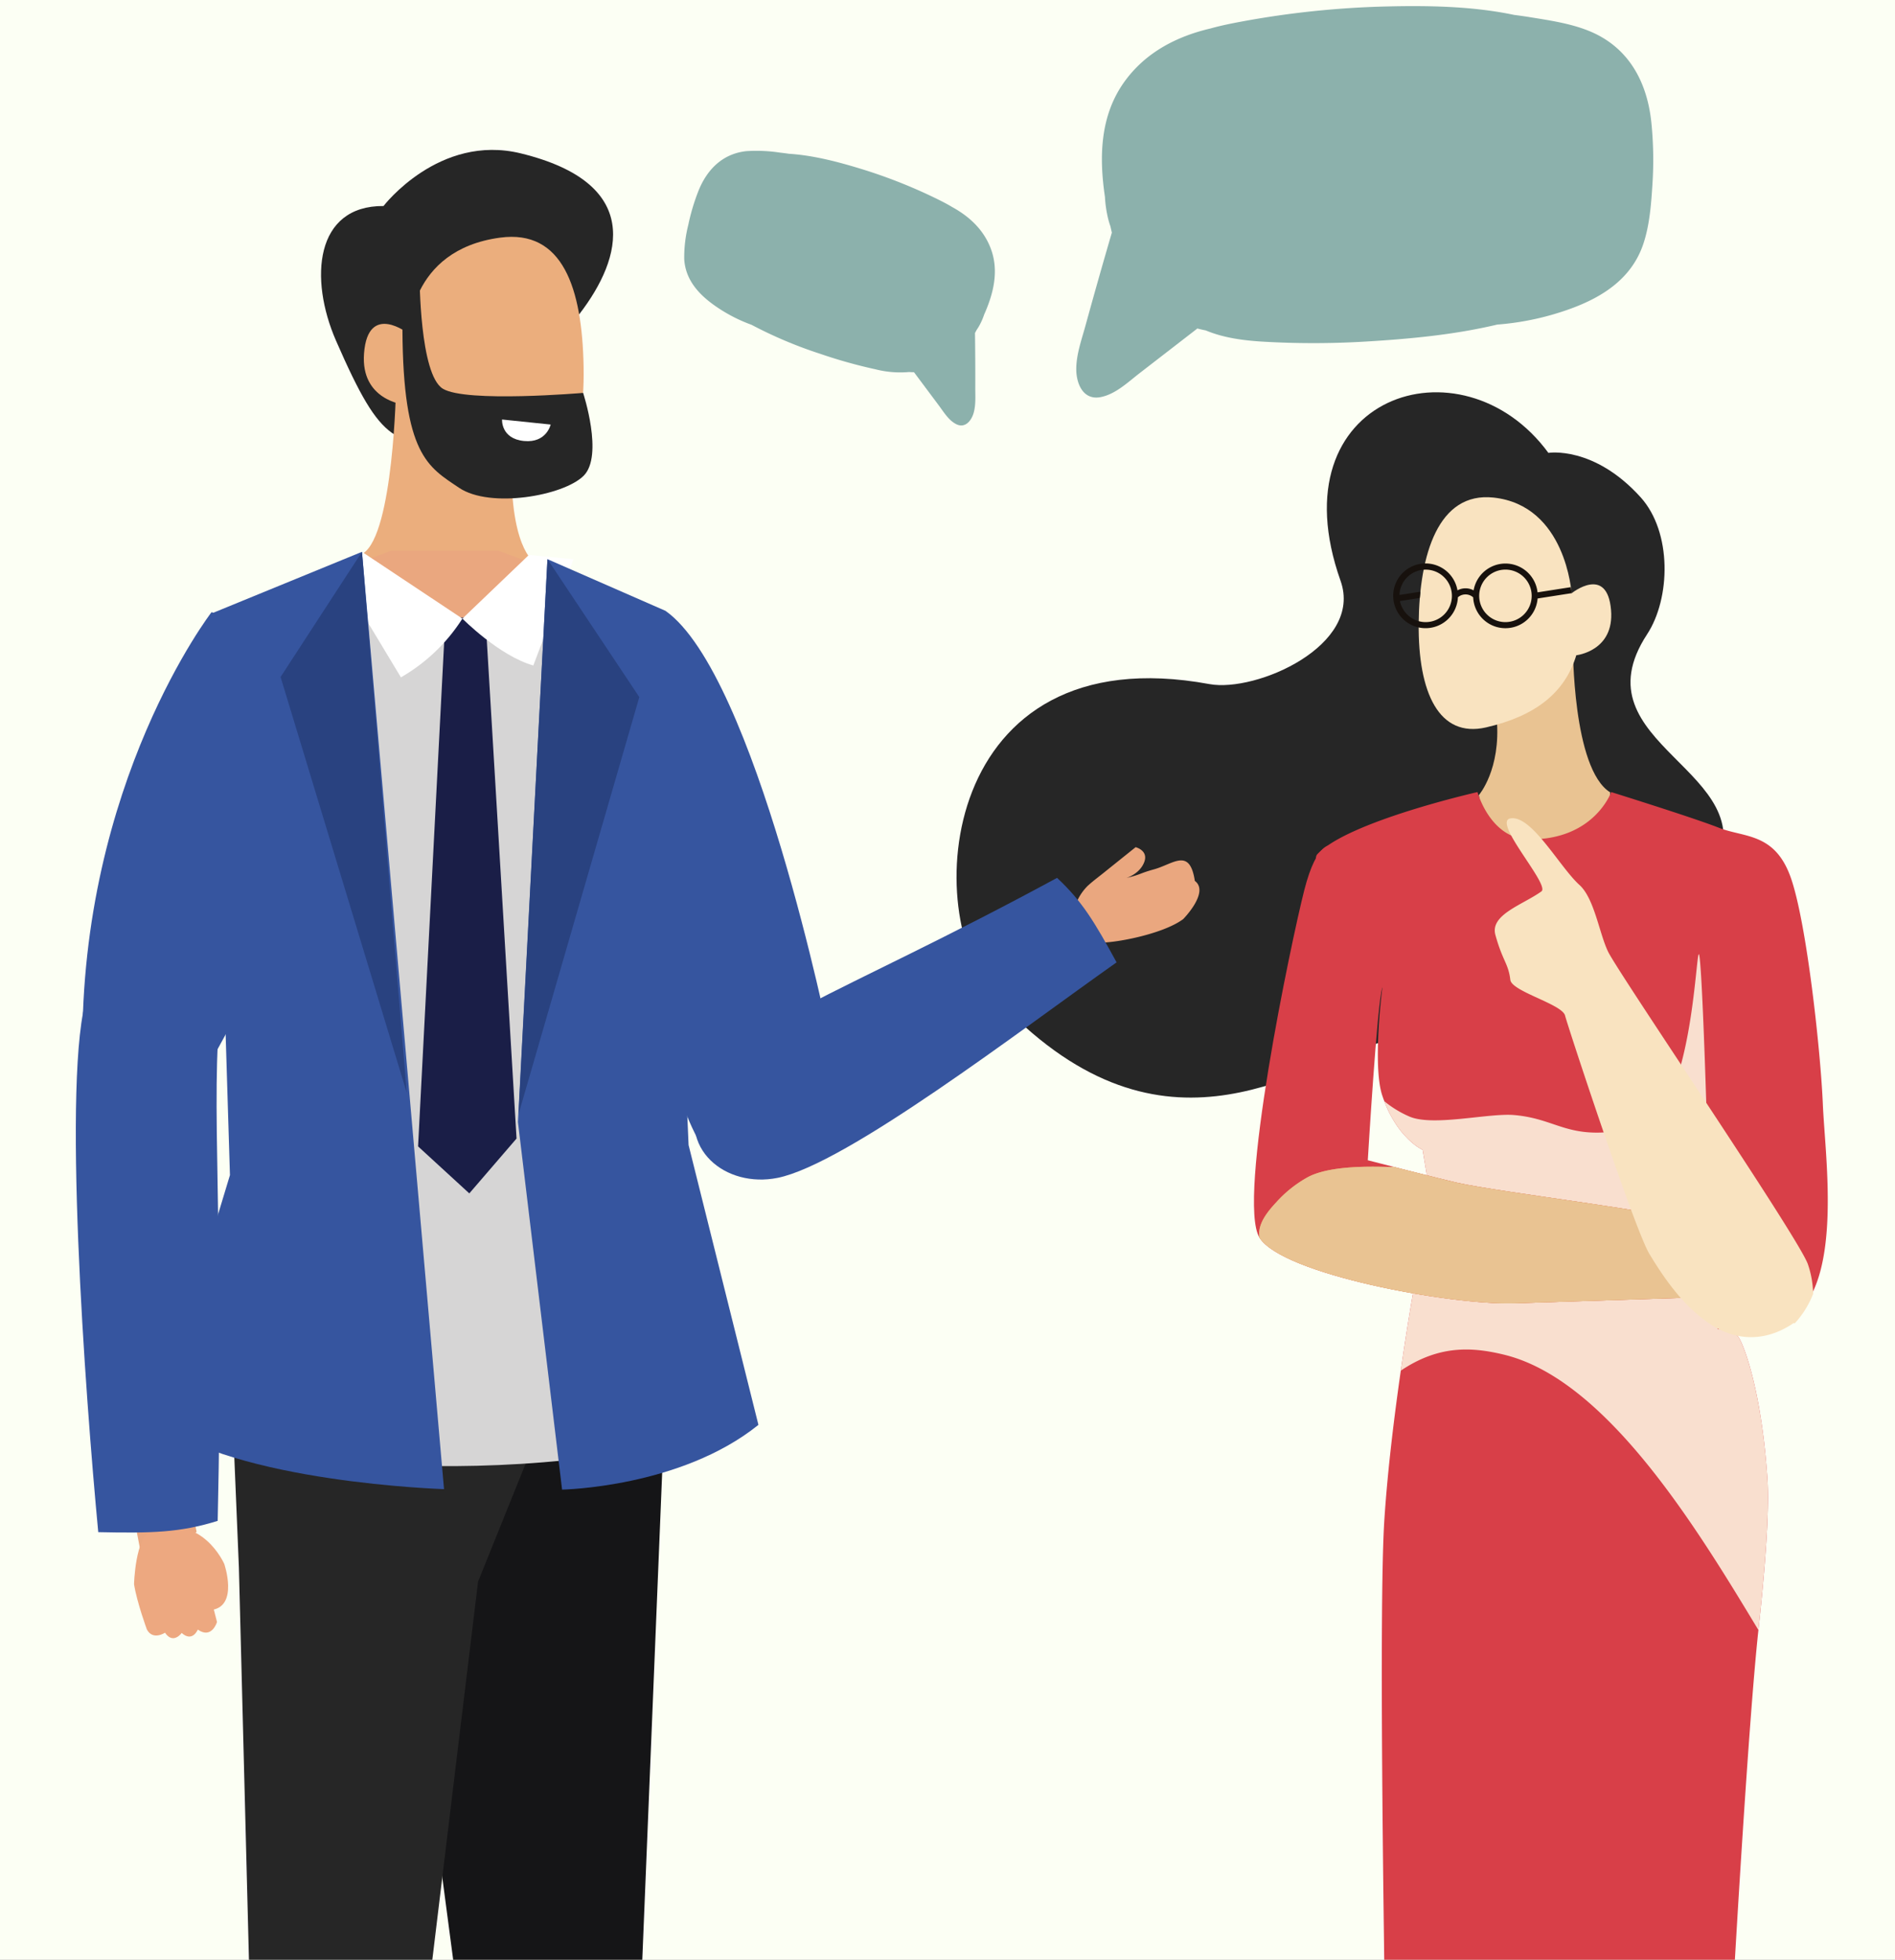 <?xml version="1.0" encoding="UTF-8"?> <svg xmlns="http://www.w3.org/2000/svg" xmlns:xlink="http://www.w3.org/1999/xlink" width="620" height="641" viewBox="0 0 620 641"><rect x="0" y="0" width="620" height="641" fill="#808080" stroke="none"/><defs><clipPath id="clip-path"><rect id="Rectangle_2884" data-name="Rectangle 2884" width="576.003" height="910.845" fill="none"></rect></clipPath><clipPath id="clip-Artboard_7"><rect width="620" height="641"></rect></clipPath></defs><g id="Artboard_7" data-name="Artboard – 7" clip-path="url(#clip-Artboard_7)"><rect width="620" height="641" fill="#fcfff4"></rect><g id="Group_8326" data-name="Group 8326" transform="translate(22 2)"><g id="Group_8325" data-name="Group 8325" clip-path="url(#clip-path)"><path id="Path_11419" data-name="Path 11419" d="M330.133,118.991c-.068-4.885,1.731-9.824,3.01-14.478q2.116-7.711,4.3-15.4,2.13-7.52,4.33-15.021c-.155-.676-.313-1.342-.46-2.026-.286-.837-.553-1.688-.769-2.574a38.876,38.876,0,0,1-1.03-7.094C337.57,49.34,337.9,35.835,345.871,24.75,352.814,15.1,363.03,9.884,374.094,7.3c3.342-.938,6.764-1.622,10.1-2.243A299.164,299.164,0,0,1,431.539.118c13.093-.321,28.034-.163,41.829,2.756,1.774.227,3.543.477,5.31.763,6.353,1.029,12.974,2,18.985,4.393,13.017,5.189,19.226,16.539,20.622,30.026a121.8,121.8,0,0,1,.353,20.22c-.411,6.5-.923,13.478-3.036,19.669-4.55,13.317-17.064,19.3-29.716,22.971a90.088,90.088,0,0,1-18.042,3.25c-14.085,3.351-28.788,4.706-43.025,5.554a286.484,286.484,0,0,1-33.115.059c-6.813-.383-13.3-1.238-19.231-3.713-.914-.166-1.819-.378-2.716-.625l-18.915,14.621c-3.81,2.945-7.875,6.894-12.769,7.832-5.623,1.068-7.876-4.273-7.94-8.9" fill="#8cb1ac"></path><path id="Path_11420" data-name="Path 11420" d="M296.538,133.1c.775-2.646.542-5.6.551-8.33q.015-4.512-.01-9.027-.024-4.412-.086-8.824c.186-.346.373-.683.556-1.033.282-.412.555-.836.807-1.284a21.942,21.942,0,0,0,1.632-3.7c3.03-6.809,4.893-14.2,2.229-21.439-2.318-6.3-7.088-10.678-12.714-13.756-1.675-1.016-3.433-1.9-5.156-2.748a168.83,168.83,0,0,0-25.006-9.836c-7.074-2.153-15.224-4.323-23.168-4.82-1-.144-2-.276-3-.387a50.838,50.838,0,0,0-10.99-.48c-7.864.857-12.955,6.092-15.753,13.217A68.736,68.736,0,0,0,203.184,71.6a43.219,43.219,0,0,0-1.319,11.158c.462,7.931,6.365,13.078,12.692,16.984a50.873,50.873,0,0,0,9.322,4.494,141.951,141.951,0,0,0,22.565,9.521,161.517,161.517,0,0,0,18,5.034,32.734,32.734,0,0,0,11.022.886c.522.048,1.047.069,1.571.07l8.08,10.809c1.628,2.178,3.241,4.94,5.762,6.189,2.891,1.432,4.925-1.134,5.659-3.643" fill="#8cb1ac"></path><path id="Path_11421" data-name="Path 11421" d="M484.594,146.129s14.852-2.432,30.155,14.492c10.385,11.484,9.826,33.122,2.147,44.84-23.8,36.311,39.36,44.459,21.99,77.694-19.587,37.478-94.3,50.954-108.569,55.532-29.483,9.457-73.476,43.041-126.9-14.654-24.669-26.648-18.233-118.573,70.273-102.276,15.259,2.809,50.418-12.6,42.908-33.792-21.479-60.594,39.68-80.456,68-41.836" fill="#262626"></path><path id="Path_11422" data-name="Path 11422" d="M461.848,258.07s7.276-8.349,5.849-24.923l24.923-23.991s-.2,40.312,12.207,48.02c0,0-.665,19.09-16.289,20.163s-25.182-7.7-26.69-19.269" fill="#e9c392"></path><path id="Path_11423" data-name="Path 11423" d="M492.181,192.056s-1.8-28.78-25.559-31.31c-18.006-1.916-24.249,18.5-24.464,41.19s6.657,37.516,22.049,33.985c16.223-3.722,25.837-11.409,29.52-23.6,0,0,12.515-1.34,11.368-14.8-1.268-14.87-12.914-5.465-12.914-5.465" fill="#f9e3c0"></path><path id="Path_11424" data-name="Path 11424" d="M492.234,192.011l-.305-1.962-10.88,1.7a10.565,10.565,0,0,0-20.915-.652,5.531,5.531,0,0,0-5.282,0,10.59,10.59,0,1,0,.14,2.268,3.764,3.764,0,0,1,5,.017,10.561,10.561,0,0,0,21.078.37Zm-47.788,9.472a8.6,8.6,0,0,1-8.416-6.889l6.5-1.015.192-2.05-6.851,1.079a8.582,8.582,0,1,1,8.572,8.875Zm26.1,0a8.587,8.587,0,1,1,8.586-8.588v0a8.6,8.6,0,0,1-8.586,8.586" fill="#17110d"></path><path id="Path_11425" data-name="Path 11425" d="M564.939,428.686c-6.416,5.11-17.1,5.478-19.212,3.2-2.955-3.183-1.5-.458-.355,1.47.495.824.925,1.509.925,1.509.978-.114,7.9,15.155,9.969,47.061.685,10.653-.85,29.877-2.955,49.242-3.234,29.738-7.812,109.818-7.812,109.818H430.909c0-4.539-1.826-116.589,0-145.554,1.052-16.5,3.335-34.8,5.4-49.116,2.118-14.748,3.994-25.287,3.994-25.287s6.62-26.49,6.43-27.962v-.038c-.317-.976-3.271-18.932-3.271-18.932a16.4,16.4,0,0,1-3.589-2.482,18.509,18.509,0,0,1-1.4-1.3c-.328-.343-.672-.7-1.013-1.065-.5-.559-1.014-1.18-1.535-1.852-.177-.241-.354-.495-.545-.747s-.354-.508-.519-.761c-.356-.52-.7-1.065-1.04-1.649-.179-.279-.342-.583-.521-.888s-.329-.621-.507-.938a31.946,31.946,0,0,1-1.432-3.106c-.153-.368-.292-.749-.445-1.129-.254-.633-.483-1.293-.71-1.978-3.2-9.828.05-35.039.05-35.039s-25.364-39.325-21.278-43.738c9.93-10.741,52.424-20.353,52.424-20.353s4.2,15.382,16.93,15.471c21.331.164,26.807-15.471,26.807-15.471s26.948,8.4,35.256,11.679,18.376,1.509,23.574,16.5,9.7,56.687,10.423,73.92,6.515,56.82-9.451,69.515" fill="#d83f48"></path><path id="Path_11426" data-name="Path 11426" d="M553.311,531.164c-20.1-33.34-49.6-81.846-83.141-90.052-10.588-2.587-21.368-3.207-33.858,5.2,2.117-14.748,3.993-25.287,3.993-25.287s6.62-26.49,6.43-27.962v-.038c-.318-.976-3.272-18.932-3.272-18.932a16.4,16.4,0,0,1-3.588-2.474c-.445-.392-.926-.824-1.409-1.3-.329-.343-.672-.7-1.013-1.065-.495-.559-1.014-1.18-1.535-1.852-.177-.241-.354-.495-.544-.747s-.355-.508-.52-.761c-.355-.52-.7-1.065-1.04-1.649-.179-.279-.343-.583-.521-.888s-.329-.621-.507-.938c-.5-.963-.976-1.991-1.432-3.106-.153-.368-.292-.749-.445-1.129a34.039,34.039,0,0,0,7.952,4.9c7.634,3.576,26.148-1.116,34.569-.368,15.332,1.345,17.906,9.372,41.228,3.8,17.7-4.235,18.248-62.988,19.351-55.8,1.369,8.978,3.7,92.093,3.311,101.071a34.679,34.679,0,0,0,.926,11.387c.583,1.966,1.432,3.843,2.118,5.783.266.787.406,1.661.722,2.41a6.866,6.866,0,0,0,.6,1.2,2.192,2.192,0,0,0-.609-.368c-.483-.2-1.523.558-.989.558a24.554,24.554,0,0,1,5.288.6c.5.824.926,1.509.926,1.509.978-.114,7.9,15.155,9.969,47.061.678,10.652-.857,29.873-2.961,49.242" fill="#f9dfcf" style="mix-blend-mode: multiply;isolation: isolate"></path><path id="Path_11427" data-name="Path 11427" d="M413.731,274.56s-4.764-2.019-9,14.589-22.144,101.6-14.654,113.647S452.6,424.94,473.44,424.289s60.574-1.954,60.574-1.954-.324-21.817-4.558-24.749-60.289-9.493-74.9-12.78c-5.189-1.167-29.044-7.307-29.044-7.307s3.1-52.059,4.735-56.336-8.171-50.12-16.515-46.6" fill="#d83f48"></path><path id="Path_11428" data-name="Path 11428" d="M529.454,397.586c-4.233-2.93-60.289-9.493-74.9-12.78-3.193-.718-13.452-3.319-20.874-5.213,1.128.512-18.446-1.5-27.714,3.39a39.639,39.639,0,0,0-10.485,8.352c-2.775,2.983-6.265,7.224-5.366,11.511,7.61,12.026,62.515,22.093,83.326,21.442,20.841-.651,60.568-1.954,60.568-1.954s-.322-21.817-4.555-24.748" fill="#e8a360"></path><path id="Path_11429" data-name="Path 11429" d="M529.454,397.586c-4.233-2.93-60.289-9.493-74.9-12.78-3.193-.718-13.452-3.319-20.874-5.213,1.128.512-18.446-1.5-27.714,3.39a39.639,39.639,0,0,0-10.485,8.352c-2.775,2.983-6.265,7.224-5.366,11.511,7.61,12.026,62.515,22.093,83.326,21.442,20.841-.651,60.568-1.954,60.568-1.954s-.322-21.817-4.555-24.748" fill="#e9c392"></path><path id="Path_11430" data-name="Path 11430" d="M504.134,309.286c-2.876-5.907-4.482-17.408-9.37-21.83-6.541-5.918-15.646-22.971-22.6-21.77-6.073,1.049,13.1,21.77,10.146,23.884-6.2,4.429-16.875,7.6-15.05,14.232,2.367,8.594,4.244,9.285,4.885,14.7.45,3.81,16.967,7.924,17.909,11.679.9,3.588,22.767,69.992,27.6,77.981,5.232,8.644,11.539,17.506,20.142,23.091,8.706,5.652,18.237,5.409,26.823-.361a.536.536,0,0,1,.579-.041,30.855,30.855,0,0,0,6.021-9.666,31.863,31.863,0,0,0-1.716-9.673c-3.05-8.738-61.836-94.968-65.369-102.226" fill="#f9e3c0"></path><path id="Path_11431" data-name="Path 11431" d="M103.479,65.384s18.171-23.742,44.908-17.22c39.827,9.714,33.558,33.924,19.1,52.654-30.27,39.2-18.188,45.434-37.123,43.83-23.4-1.983-27.02.061-42.413-35.181-8.892-20.35-6.857-44.245,15.528-44.083" fill="#262626"></path><path id="Path_11432" data-name="Path 11432" d="M111.787,107.208s-.305-27.428,29.831-31.48c20.474-2.752,26.873,16.419,27.324,42.3s-7.254,42.856-24.847,38.967c-18.54-4.1-29.577-12.782-33.888-26.656,0,0-14.288-1.416-13.1-16.777,1.306-16.973,14.68-6.354,14.68-6.354" fill="#ebae7d"></path><path id="Path_11433" data-name="Path 11433" d="M153.5,182.414s-8.085-3.465-8.154-30.592L107.59,124.528s-.839,47.9-10.72,54.419c0,0,5.035,53.055,34.422,54.406,17.852.823,20.6-37.732,22.209-50.939" fill="#ebae7d"></path><path id="Path_11434" data-name="Path 11434" d="M115.281,88.52s0,31.958,7.6,36.618,45.9,1.371,45.9,1.371,6.763,20.509.186,27.094-30.635,10.786-40.764,3.949-18.33-10.651-18.535-51.743c-.006,0-1.73-15.516,5.613-17.289" fill="#262626"></path><path id="Path_11435" data-name="Path 11435" d="M158.158,136.858l-15.9-1.645s-.417,6.3,7.2,7.031c7.375.709,8.7-5.386,8.7-5.386" fill="#fff"></path><path id="Path_11436" data-name="Path 11436" d="M211.266,371.621c-37.578-68.791-32.657-94.763-32.657-94.763l32.679-14.523c10.11,44.063,20.217,72.725,35.6,108.259-4.338,2.012-21.014,15.555-35.623,1.027" fill="#eda880"></path><path id="Path_11437" data-name="Path 11437" d="M368.923,286.126c-1.679-11.027-7.026-5.518-13.374-3.776-4.864,1.349-4.022,1.618-9.032,2.828,0,0,4.3-1.257,5.827-5.141s-2.793-4.939-2.793-4.939l-9.693,7.768c-1.986,1.639-4.093,3.139-5.994,4.887a16.917,16.917,0,0,0-4.609,8.479,8.567,8.567,0,0,0,7.915,10.034c4.53.446,21.243-2.614,27.956-7.658,0,0,8.7-8.815,3.8-12.482" fill="#eaa77f"></path><path id="Path_11438" data-name="Path 11438" d="M227.779,340.094,331.925,292.62l5.411,12.025-90.442,65.948s-24.342,19.253-35.626,1.027c0,0-9.654-18.475,16.511-31.526" fill="#eaa77f"></path><path id="Path_11439" data-name="Path 11439" d="M229.059,300.025c0,8.222-15.972,16.915-29.288,21.432a136.64,136.64,0,0,1-21.008,5.686c-19.6-57.725-26.724-83.507-27.8-93.488,0,0-1.225-34.6,28.928-35.711,0,0,22.033-2.9,28.055,17.16,0,0,13.133,46.943,21.113,84.921" fill="#0e336e"></path><path id="Path_11440" data-name="Path 11440" d="M196.252,440.412l-8.835,216.354L168.293,880.583H148.461l-19.15-218.54L100.045,440.412Z" fill="#151517"></path><path id="Path_11441" data-name="Path 11441" d="M145.357,899.715l44.6,9.813s31.152,4.588,36.627-3.369a2.031,2.031,0,0,0-1.148-2.631c-.052-.02-.1-.038-.157-.053l-56.985-22.892H148.461s-4.6,7.741-3.1,19.132" fill="#1e2b48"></path><path id="Path_11442" data-name="Path 11442" d="M81.361,897.534l-44.594,9.811S5.61,911.932.141,903.976a2.028,2.028,0,0,1,1.148-2.629c.05-.02.1-.038.152-.053L58.421,878.4H78.252s4.614,7.74,3.109,19.134" fill="#1e2b48"></path><path id="Path_11443" data-name="Path 11443" d="M53.234,440.412H164.618l-30.206,74.909-18.733,154.8L77.867,878.4h-20.2l1.967-232.225L56.161,510.683Z" fill="#262626"></path><path id="Path_11444" data-name="Path 11444" d="M44.088,210.964a47.6,47.6,0,0,1,25.117-19.2l36.775-13.629h35.1l36.759,13.629a47.6,47.6,0,0,1,25.111,19.2Z" fill="#eaa77f"></path><path id="Path_11445" data-name="Path 11445" d="M150.628,181.677l32.735,11.209s21.767,8.01,21.767,21.42l-9.28,55.428,14.066,197.657c-84.383,21.553-165.831,2.11-165.831,2.11L62.818,346.249,36.878,230.484c0-27.149,20.586-35.932,20.586-35.932l39.779-13.181s34.049,51.982,53.385.306" fill="#d6d5d5"></path><path id="Path_11446" data-name="Path 11446" d="M40.869,495.766S34.2,384.778,59.991,287.274L24.3,284.925S2.461,372.761,21.7,494.25Z" fill="#eda880"></path><path id="Path_11447" data-name="Path 11447" d="M25.365,512.638l-4.422-22.926,18.57-4.955,2.811,14.3Z" fill="#eaa77f"></path><path id="Path_11448" data-name="Path 11448" d="M45.087,513.243l2.334,11.315c8.638-1.413,3.953-15.022,3.953-15.022s-7.241-16.691-23.746-10.828c-5.386,1.731-5.773,17.466-5.773,17.466.942,5.958,4.2,14.8,4.2,14.8,1.962,3.7,5.937,1.056,5.937,1.056,2.682,3.986,5.45.084,5.45.084,3.547,3.182,5.274-1.106,5.274-1.106,4.6,3.256,6.283-2.484,6.283-2.484Z" fill="#eda880"></path><path id="Path_11449" data-name="Path 11449" d="M92.827,254.032c13.319-41.334-13.213-51.07-13.213-51.07-28.128-15.3-40.32,8.287-40.32,8.287-3.752,8.01-14.222,38.85-22.516,81.955,13.679,13.067,35.653,25.621,53,26.167Z" fill="#14458f"></path><path id="Path_11450" data-name="Path 11450" d="M134.584,200.083l24.99,169.037-13.837,19.225L127.7,374.487l-6.138-173.019Z" transform="matrix(0.996, 0.087, -0.087, 0.996, 20.177, -11.132)" fill="#1a1e47"></path><path id="Path_11451" data-name="Path 11451" d="M129.283,200.336a58.247,58.247,0,0,1-20.11,19.217L90.047,187.787l6.384-9.294Z" fill="#fff"></path><path id="Path_11452" data-name="Path 11452" d="M211.266,376.621s-16.14-5.035-31.5-125.07l15.975-53.75c29.483,20.816,53.608,139.988,53.608,139.988Z" fill="#36559f"></path><path id="Path_11453" data-name="Path 11453" d="M96.43,178.492l26.844,306.577s-68.621-2.13-94.364-22.326l24.324-80.384L47.6,198.495Z" fill="#36559f"></path><path id="Path_11454" data-name="Path 11454" d="M343.318,312.766c-7.241-13.292-11.3-20.022-19.474-27.635-72.961,39.558-106.933,48.42-116.592,70.3-8.053,18.237,8.124,31.253,25.151,27.83,22.468-4.518,79.321-48.191,110.915-70.492" fill="#36559f"></path><path id="Path_11455" data-name="Path 11455" d="M63.928,205.5s43.979,30.357-14.953,136.052H4.965c-.771-87.639,42.262-143.335,42.262-143.335Z" fill="#36559f"></path><path id="Path_11456" data-name="Path 11456" d="M10.148,499.137c17.568.368,26.692.155,39.073-3.687,2.213-96.323-2.591-138.442,1.069-168.308C36.558,308.513,12.925,304.49,6.555,323.62c-8.4,25.243-.661,130.826,3.593,175.517" fill="#36559f"></path><path id="Path_11457" data-name="Path 11457" d="M129.283,200.336s12.091,12.208,23.208,15.333l13.144-34.76-14.6-1.386Z" fill="#fff"></path><path id="Path_11458" data-name="Path 11458" d="M96.43,178.5l14.643,176.9L69.8,219.429Z" fill="#294280"></path><path id="Path_11459" data-name="Path 11459" d="M157.111,180.893l-9.653,184.08L161.9,485.225s38.757-.674,64.24-21.177L203.288,372.52,195.746,197.8Z" fill="#36559f"></path><path id="Path_11460" data-name="Path 11460" d="M157.115,180.894l-9.479,181.613,39.534-136.5Z" fill="#294280"></path></g></g></g></svg> 